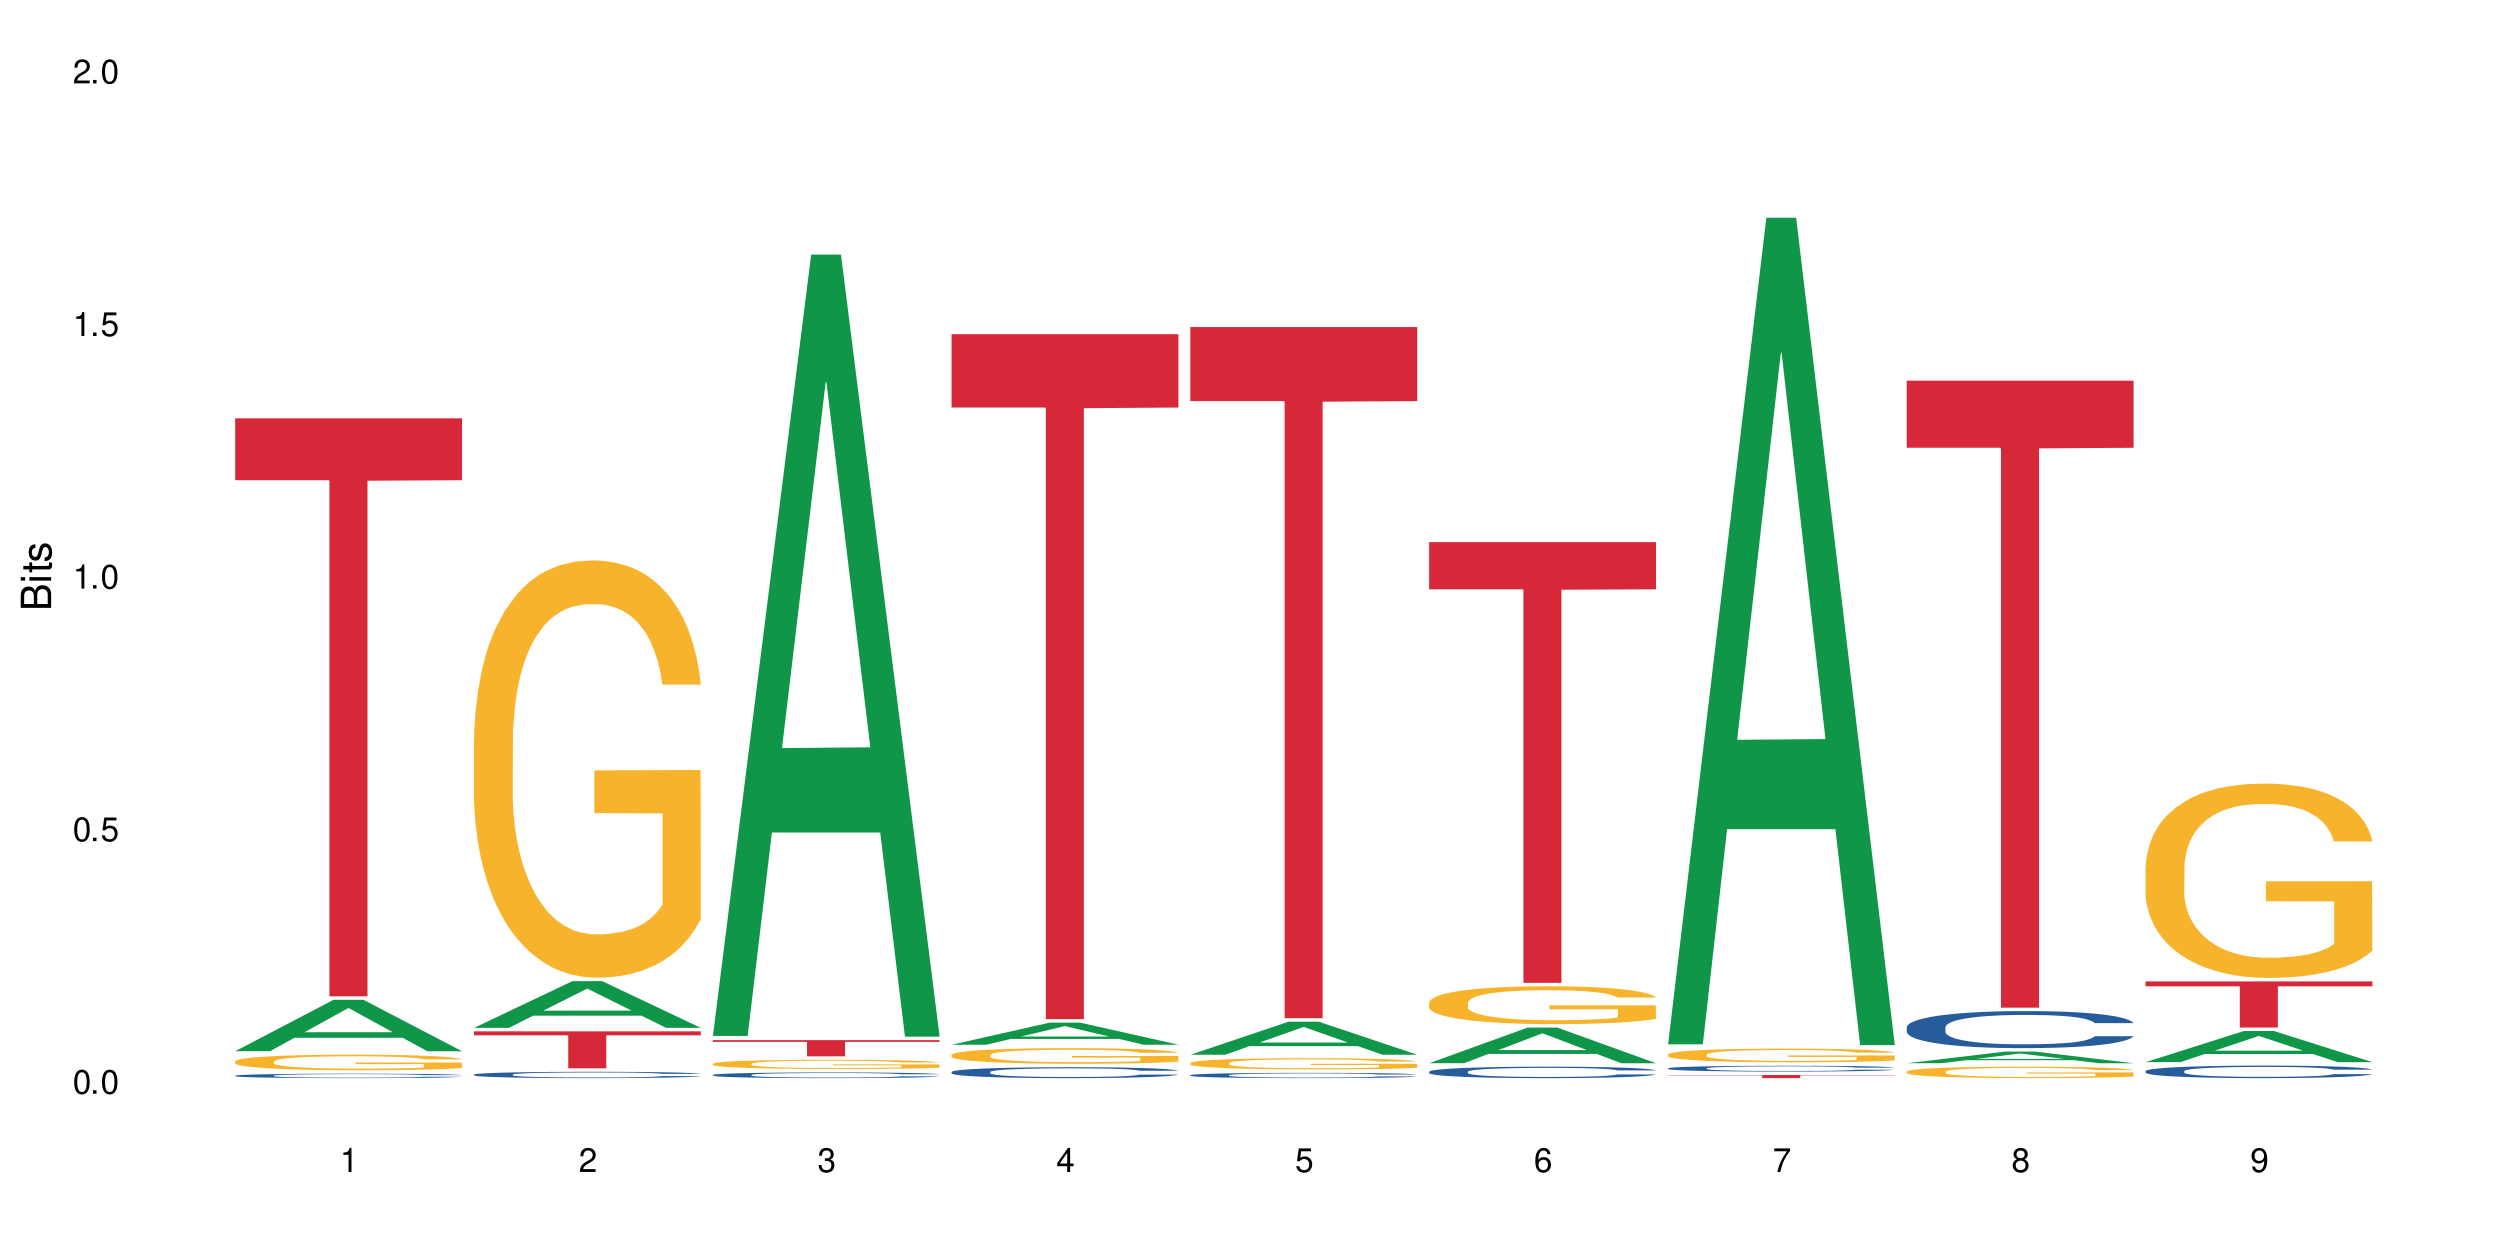 <?xml version="1.0" encoding="UTF-8"?>
<svg xmlns="http://www.w3.org/2000/svg" xmlns:xlink="http://www.w3.org/1999/xlink" width="720" height="360" viewBox="0 0 720 360">
<defs>
<g>
<g id="glyph-0-0">
</g>
<g id="glyph-0-1">
<path d="M 2.641 -6.938 C 2 -6.938 1.422 -6.656 1.078 -6.172 C 0.641 -5.562 0.406 -4.641 0.406 -3.359 C 0.406 -1.016 1.188 0.219 2.641 0.219 C 4.078 0.219 4.859 -1.016 4.859 -3.297 C 4.859 -4.641 4.656 -5.547 4.203 -6.172 C 3.844 -6.656 3.281 -6.938 2.641 -6.938 Z M 2.641 -6.188 C 3.547 -6.188 4 -5.25 4 -3.375 C 4 -1.406 3.562 -0.484 2.625 -0.484 C 1.734 -0.484 1.281 -1.438 1.281 -3.344 C 1.281 -5.25 1.734 -6.188 2.641 -6.188 Z M 2.641 -6.188 "/>
</g>
<g id="glyph-0-2">
<path d="M 1.828 -1 L 0.828 -1 L 0.828 0 L 1.828 0 Z M 1.828 -1 "/>
</g>
<g id="glyph-0-3">
<path d="M 4.562 -6.797 L 1.062 -6.797 L 0.547 -3.094 L 1.328 -3.094 C 1.719 -3.562 2.047 -3.734 2.578 -3.734 C 3.484 -3.734 4.062 -3.109 4.062 -2.094 C 4.062 -1.125 3.484 -0.531 2.578 -0.531 C 1.828 -0.531 1.375 -0.906 1.188 -1.672 L 0.328 -1.672 C 0.453 -1.109 0.547 -0.844 0.75 -0.594 C 1.125 -0.078 1.828 0.219 2.594 0.219 C 3.969 0.219 4.922 -0.781 4.922 -2.219 C 4.922 -3.562 4.031 -4.484 2.719 -4.484 C 2.25 -4.484 1.859 -4.359 1.469 -4.062 L 1.734 -5.969 L 4.562 -5.969 Z M 4.562 -6.797 "/>
</g>
<g id="glyph-0-4">
<path d="M 2.484 -4.938 L 2.484 0 L 3.328 0 L 3.328 -6.938 L 2.766 -6.938 C 2.469 -5.875 2.281 -5.734 0.984 -5.562 L 0.984 -4.938 Z M 2.484 -4.938 "/>
</g>
<g id="glyph-0-5">
<path d="M 4.859 -0.828 L 1.281 -0.828 C 1.359 -1.406 1.672 -1.781 2.5 -2.281 L 3.469 -2.828 C 4.406 -3.344 4.906 -4.062 4.906 -4.906 C 4.906 -5.484 4.672 -6.031 4.266 -6.406 C 3.859 -6.766 3.375 -6.938 2.719 -6.938 C 1.859 -6.938 1.219 -6.625 0.844 -6.031 C 0.609 -5.672 0.5 -5.234 0.484 -4.531 L 1.328 -4.531 C 1.359 -5.016 1.406 -5.281 1.531 -5.516 C 1.75 -5.938 2.188 -6.203 2.703 -6.203 C 3.469 -6.203 4.031 -5.641 4.031 -4.891 C 4.031 -4.344 3.719 -3.859 3.125 -3.516 L 2.234 -3 C 0.812 -2.172 0.406 -1.531 0.328 -0.016 L 4.859 -0.016 Z M 4.859 -0.828 "/>
</g>
<g id="glyph-0-6">
<path d="M 2.125 -3.188 L 2.578 -3.188 C 3.5 -3.188 3.984 -2.766 3.984 -1.922 C 3.984 -1.062 3.469 -0.531 2.594 -0.531 C 1.656 -0.531 1.203 -1 1.156 -2.016 L 0.312 -2.016 C 0.344 -1.453 0.438 -1.094 0.609 -0.781 C 0.953 -0.109 1.625 0.219 2.547 0.219 C 3.953 0.219 4.859 -0.625 4.859 -1.938 C 4.859 -2.828 4.516 -3.297 3.703 -3.594 C 4.344 -3.844 4.656 -4.328 4.656 -5.031 C 4.656 -6.219 3.875 -6.938 2.578 -6.938 C 1.203 -6.938 0.484 -6.172 0.453 -4.703 L 1.297 -4.703 C 1.312 -5.125 1.344 -5.359 1.453 -5.578 C 1.641 -5.969 2.062 -6.203 2.594 -6.203 C 3.344 -6.203 3.797 -5.75 3.797 -5 C 3.797 -4.516 3.609 -4.219 3.25 -4.047 C 3.016 -3.953 2.703 -3.922 2.125 -3.906 Z M 2.125 -3.188 "/>
</g>
<g id="glyph-0-7">
<path d="M 3.141 -1.672 L 3.141 0 L 3.984 0 L 3.984 -1.672 L 4.984 -1.672 L 4.984 -2.438 L 3.984 -2.438 L 3.984 -6.938 L 3.359 -6.938 L 0.266 -2.578 L 0.266 -1.672 Z M 3.141 -2.438 L 1 -2.438 L 3.141 -5.5 Z M 3.141 -2.438 "/>
</g>
<g id="glyph-0-8">
<path d="M 4.781 -5.125 C 4.609 -6.266 3.891 -6.938 2.844 -6.938 C 2.094 -6.938 1.422 -6.578 1.031 -5.953 C 0.594 -5.266 0.406 -4.422 0.406 -3.172 C 0.406 -2 0.578 -1.25 0.984 -0.641 C 1.359 -0.078 1.953 0.219 2.703 0.219 C 3.984 0.219 4.922 -0.75 4.922 -2.094 C 4.922 -3.375 4.062 -4.281 2.844 -4.281 C 2.172 -4.281 1.641 -4.031 1.281 -3.516 C 1.281 -5.234 1.828 -6.188 2.797 -6.188 C 3.391 -6.188 3.797 -5.797 3.938 -5.125 Z M 2.734 -3.531 C 3.547 -3.531 4.062 -2.953 4.062 -2.031 C 4.062 -1.156 3.484 -0.531 2.703 -0.531 C 1.922 -0.531 1.328 -1.188 1.328 -2.078 C 1.328 -2.938 1.906 -3.531 2.734 -3.531 Z M 2.734 -3.531 "/>
</g>
<g id="glyph-0-9">
<path d="M 4.984 -6.797 L 0.438 -6.797 L 0.438 -5.969 L 4.109 -5.969 C 2.5 -3.656 1.828 -2.234 1.328 0 L 2.219 0 C 2.594 -2.172 3.453 -4.047 4.984 -6.094 Z M 4.984 -6.797 "/>
</g>
<g id="glyph-0-10">
<path d="M 3.75 -3.656 C 4.469 -4.094 4.688 -4.438 4.688 -5.078 C 4.688 -6.172 3.844 -6.938 2.641 -6.938 C 1.438 -6.938 0.594 -6.172 0.594 -5.094 C 0.594 -4.438 0.812 -4.094 1.516 -3.656 C 0.734 -3.266 0.359 -2.703 0.359 -1.922 C 0.359 -0.656 1.281 0.219 2.641 0.219 C 3.984 0.219 4.922 -0.656 4.922 -1.922 C 4.922 -2.703 4.531 -3.266 3.75 -3.656 Z M 2.641 -6.188 C 3.359 -6.188 3.812 -5.75 3.812 -5.062 C 3.812 -4.406 3.344 -3.984 2.641 -3.984 C 1.922 -3.984 1.453 -4.406 1.453 -5.078 C 1.453 -5.75 1.922 -6.188 2.641 -6.188 Z M 2.641 -3.266 C 3.484 -3.266 4.062 -2.719 4.062 -1.906 C 4.062 -1.078 3.484 -0.531 2.625 -0.531 C 1.797 -0.531 1.219 -1.094 1.219 -1.906 C 1.219 -2.719 1.781 -3.266 2.641 -3.266 Z M 2.641 -3.266 "/>
</g>
<g id="glyph-0-11">
<path d="M 0.516 -1.578 C 0.672 -0.453 1.406 0.219 2.438 0.219 C 3.188 0.219 3.859 -0.141 4.266 -0.766 C 4.688 -1.453 4.891 -2.297 4.891 -3.547 C 4.891 -4.719 4.703 -5.453 4.312 -6.078 C 3.938 -6.641 3.344 -6.938 2.594 -6.938 C 1.297 -6.938 0.359 -5.969 0.359 -4.625 C 0.359 -3.344 1.234 -2.453 2.453 -2.453 C 3.094 -2.453 3.578 -2.672 4.016 -3.203 C 4 -1.484 3.469 -0.531 2.5 -0.531 C 1.906 -0.531 1.484 -0.906 1.359 -1.578 Z M 2.578 -6.203 C 3.375 -6.203 3.969 -5.531 3.969 -4.641 C 3.969 -3.797 3.391 -3.188 2.547 -3.188 C 1.734 -3.188 1.234 -3.766 1.234 -4.688 C 1.234 -5.562 1.797 -6.203 2.578 -6.203 Z M 2.578 -6.203 "/>
</g>
<g id="glyph-1-0">
</g>
<g id="glyph-1-1">
<path d="M 0 -0.953 L 0 -4.891 C 0 -5.719 -0.234 -6.344 -0.734 -6.797 C -1.188 -7.234 -1.812 -7.469 -2.5 -7.469 C -3.547 -7.469 -4.188 -7 -4.625 -5.875 C -4.984 -6.688 -5.625 -7.094 -6.531 -7.094 C -7.172 -7.094 -7.734 -6.859 -8.141 -6.391 C -8.562 -5.922 -8.75 -5.344 -8.75 -4.5 L -8.75 -0.953 Z M -4.984 -2.062 L -7.766 -2.062 L -7.766 -4.219 C -7.766 -4.844 -7.688 -5.203 -7.453 -5.5 C -7.219 -5.812 -6.859 -5.969 -6.375 -5.969 C -5.891 -5.969 -5.531 -5.812 -5.297 -5.5 C -5.062 -5.203 -4.984 -4.844 -4.984 -4.219 Z M -0.984 -2.062 L -4 -2.062 L -4 -4.781 C -4 -5.766 -3.438 -6.359 -2.484 -6.359 C -1.547 -6.359 -0.984 -5.766 -0.984 -4.781 Z M -0.984 -2.062 "/>
</g>
<g id="glyph-1-2">
<path d="M -6.281 -1.797 L -6.281 -0.797 L 0 -0.797 L 0 -1.797 Z M -8.75 -1.797 L -8.75 -0.797 L -7.484 -0.797 L -7.484 -1.797 Z M -8.75 -1.797 "/>
</g>
<g id="glyph-1-3">
<path d="M -6.281 -3.047 L -6.281 -2.016 L -8.016 -2.016 L -8.016 -1.016 L -6.281 -1.016 L -6.281 -0.172 L -5.469 -0.172 L -5.469 -1.016 L -0.719 -1.016 C -0.078 -1.016 0.281 -1.453 0.281 -2.234 C 0.281 -2.5 0.25 -2.719 0.188 -3.047 L -0.641 -3.047 C -0.609 -2.906 -0.594 -2.766 -0.594 -2.562 C -0.594 -2.141 -0.719 -2.016 -1.156 -2.016 L -5.469 -2.016 L -5.469 -3.047 Z M -6.281 -3.047 "/>
</g>
<g id="glyph-1-4">
<path d="M -4.531 -5.25 C -5.766 -5.25 -6.469 -4.422 -6.469 -2.969 C -6.469 -1.516 -5.719 -0.562 -4.547 -0.562 C -3.562 -0.562 -3.094 -1.062 -2.734 -2.562 L -2.516 -3.484 C -2.344 -4.188 -2.094 -4.469 -1.641 -4.469 C -1.047 -4.469 -0.641 -3.875 -0.641 -3 C -0.641 -2.453 -0.797 -2 -1.062 -1.75 C -1.25 -1.594 -1.422 -1.531 -1.875 -1.469 L -1.875 -0.406 C -0.422 -0.453 0.281 -1.266 0.281 -2.922 C 0.281 -4.5 -0.5 -5.516 -1.719 -5.516 C -2.656 -5.516 -3.172 -4.984 -3.469 -3.734 L -3.703 -2.766 C -3.891 -1.953 -4.156 -1.609 -4.594 -1.609 C -5.188 -1.609 -5.547 -2.125 -5.547 -2.938 C -5.547 -3.75 -5.203 -4.172 -4.531 -4.203 Z M -4.531 -5.25 "/>
</g>
</g>
</defs>
<rect x="-72" y="-36" width="864" height="432" fill="rgb(100%, 100%, 100%)" fill-opacity="1"/>
<path fill-rule="nonzero" fill="rgb(6.275%, 58.824%, 28.235%)" fill-opacity="1" d="M 67.73 302.742 L 67.801 302.727 L 96.07 287.934 L 104.656 287.934 L 133.066 302.758 L 123.082 302.758 L 115.965 298.887 L 84.762 298.887 L 77.781 302.742 L 67.73 302.742 L 87.766 297.285 L 113.102 297.273 L 100.469 290.355 L 100.328 290.34 L 100.188 290.383 L 87.695 297.273 L 87.766 297.285 Z M 67.73 302.742 "/>
<path fill-rule="nonzero" fill="rgb(14.51%, 36.078%, 60%)" fill-opacity="1" d="M 67.73 309.781 L 67.812 309.777 L 67.812 309.75 L 68.051 309.707 L 68.605 309.652 L 69.164 309.613 L 70.598 309.543 L 72.59 309.477 L 74.664 309.426 L 76.176 309.395 L 77.531 309.371 L 80.637 309.328 L 82.629 309.305 L 84.781 309.285 L 87.41 309.266 L 89.324 309.254 L 93.625 309.234 L 96.812 309.227 L 99.281 309.223 L 104.621 309.223 L 107.809 309.23 L 110.117 309.234 L 112.668 309.246 L 114.82 309.254 L 118.562 309.281 L 121.91 309.312 L 123.426 309.332 L 125.816 309.367 L 127.648 309.402 L 128.922 309.434 L 130.355 309.477 L 131.629 309.527 L 132.586 309.59 L 133.066 309.641 L 121.91 309.641 L 121.352 309.594 L 120.715 309.555 L 119.52 309.508 L 118.324 309.473 L 116.652 309.441 L 115.137 309.418 L 113.066 309.395 L 111.234 309.383 L 109.32 309.371 L 107.488 309.363 L 103.984 309.359 L 98.406 309.359 L 95.297 309.371 L 93.625 309.379 L 91.234 309.395 L 89.562 309.41 L 87.57 309.434 L 86.215 309.453 L 84.543 309.48 L 83.348 309.508 L 81.992 309.547 L 81.195 309.578 L 80.48 309.609 L 79.84 309.648 L 79.363 309.688 L 79.043 309.73 L 78.887 309.773 L 78.887 309.953 L 79.043 309.996 L 79.441 310.047 L 80.48 310.117 L 81.992 310.18 L 83.746 310.227 L 85.418 310.262 L 86.375 310.281 L 87.648 310.297 L 89.641 310.32 L 92.512 310.344 L 94.184 310.355 L 96.734 310.363 L 99.363 310.367 L 102.867 310.367 L 105.977 310.363 L 108.047 310.359 L 110.199 310.348 L 113.145 310.328 L 114.98 310.309 L 116.57 310.289 L 117.766 310.266 L 118.562 310.246 L 119.758 310.211 L 120.715 310.172 L 121.434 310.129 L 121.91 310.09 L 133.066 310.09 L 132.586 310.137 L 131.871 310.184 L 131.152 310.215 L 130.039 310.258 L 128.762 310.293 L 126.93 310.336 L 125.418 310.359 L 123.426 310.391 L 121.59 310.414 L 119.602 310.434 L 116.652 310.457 L 114.738 310.469 L 112.668 310.477 L 110.199 310.488 L 107.09 310.496 L 103.746 310.5 L 97.289 310.5 L 94.82 310.496 L 91.555 310.484 L 87.492 310.461 L 84.543 310.441 L 82.23 310.418 L 80.238 310.395 L 78.008 310.363 L 75.141 310.312 L 73.387 310.273 L 72.191 310.238 L 70.84 310.195 L 69.883 310.152 L 68.766 310.09 L 67.969 310.004 L 67.73 309.941 Z M 67.73 309.781 "/>
<path fill-rule="nonzero" fill="rgb(96.863%, 70.196%, 16.863%)" fill-opacity="1" d="M 67.73 305.668 L 67.812 305.664 L 67.812 305.582 L 68.129 305.398 L 68.926 305.145 L 69.961 304.938 L 71.078 304.773 L 71.793 304.688 L 72.988 304.566 L 74.023 304.477 L 76.656 304.293 L 80 304.121 L 81.832 304.047 L 83.906 303.977 L 86.852 303.898 L 88.207 303.871 L 92.352 303.805 L 97.051 303.762 L 102.23 303.75 L 104.621 303.754 L 107.887 303.773 L 112.348 303.816 L 114.898 303.859 L 116.891 303.898 L 118.961 303.953 L 121.512 304.035 L 123.902 304.133 L 125.816 304.23 L 127.727 304.352 L 129.32 304.484 L 130.676 304.625 L 131.871 304.797 L 132.586 304.941 L 133.066 305.086 L 121.988 305.086 L 121.352 304.941 L 120.637 304.832 L 119.441 304.695 L 118.246 304.598 L 117.051 304.52 L 114.82 304.414 L 112.906 304.348 L 110.516 304.293 L 108.207 304.254 L 105.578 304.23 L 103.984 304.223 L 99.762 304.223 L 95.938 304.25 L 93.707 304.281 L 92.113 304.316 L 89.879 304.379 L 88.527 304.426 L 87.73 304.457 L 85.34 304.586 L 83.746 304.699 L 82.871 304.777 L 81.754 304.902 L 80.957 305.012 L 80.082 305.176 L 79.602 305.297 L 78.965 305.574 L 78.887 306.312 L 79.125 306.465 L 79.602 306.633 L 80.238 306.781 L 81.195 306.938 L 82.152 307.055 L 83.824 307.215 L 85.258 307.32 L 86.375 307.391 L 88.527 307.5 L 89.402 307.539 L 91.473 307.613 L 93.625 307.668 L 96.254 307.719 L 98.246 307.742 L 101.434 307.762 L 105.496 307.762 L 110.277 307.738 L 113.305 307.707 L 115.379 307.672 L 116.73 307.645 L 118.406 307.598 L 119.602 307.559 L 120.715 307.516 L 122.07 307.445 L 122.07 306.465 L 102.391 306.461 L 102.391 306.004 L 132.984 306 L 133.066 307.598 L 131.391 307.711 L 129.32 307.816 L 127.328 307.898 L 125.258 307.969 L 122.309 308.047 L 119.918 308.094 L 116.254 308.152 L 112.906 308.188 L 109.402 308.215 L 106.293 308.227 L 102.629 308.23 L 99.363 308.223 L 95.855 308.195 L 93.066 308.164 L 90.52 308.121 L 87.969 308.07 L 84.781 307.984 L 82.711 307.914 L 80.559 307.828 L 78.406 307.727 L 76.496 307.617 L 75.219 307.531 L 73.945 307.434 L 72.59 307.309 L 71.316 307.172 L 70.359 307.043 L 69.484 306.898 L 68.848 306.766 L 68.211 306.582 L 67.891 306.434 L 67.73 306.309 Z M 67.73 305.668 "/>
<path fill-rule="nonzero" fill="rgb(83.922%, 15.686%, 22.353%)" fill-opacity="1" d="M 67.73 120.48 L 133.066 120.48 L 133.066 138.297 L 105.836 138.453 L 105.836 286.938 L 94.879 286.938 L 94.879 138.609 L 94.723 138.297 L 67.73 138.297 Z M 67.73 120.48 "/>
<path fill-rule="nonzero" fill="rgb(6.275%, 58.824%, 28.235%)" fill-opacity="1" d="M 136.504 296.02 L 136.574 296.004 L 164.844 282.574 L 173.43 282.574 L 201.836 296.031 L 191.855 296.031 L 184.738 292.52 L 153.535 292.52 L 146.555 296.02 L 136.504 296.02 L 156.535 291.066 L 181.875 291.055 L 169.242 284.773 L 169.102 284.762 L 168.961 284.801 L 156.469 291.055 L 156.535 291.066 Z M 136.504 296.02 "/>
<path fill-rule="nonzero" fill="rgb(14.51%, 36.078%, 60%)" fill-opacity="1" d="M 136.504 309.473 L 136.582 309.473 L 136.582 309.43 L 136.824 309.367 L 137.379 309.289 L 137.938 309.234 L 139.371 309.137 L 141.363 309.039 L 143.434 308.969 L 144.949 308.926 L 146.305 308.891 L 149.41 308.828 L 151.402 308.797 L 153.555 308.77 L 156.184 308.742 L 158.098 308.723 L 162.398 308.699 L 165.586 308.688 L 168.055 308.68 L 173.395 308.68 L 176.582 308.688 L 178.891 308.695 L 181.441 308.711 L 183.594 308.723 L 187.336 308.762 L 190.684 308.809 L 192.195 308.836 L 194.586 308.887 L 196.418 308.938 L 197.695 308.98 L 199.129 309.039 L 200.402 309.117 L 201.359 309.199 L 201.836 309.273 L 190.684 309.273 L 190.125 309.207 L 189.488 309.152 L 188.293 309.086 L 187.098 309.039 L 185.426 308.988 L 183.91 308.957 L 181.84 308.926 L 180.008 308.906 L 178.094 308.891 L 176.262 308.883 L 172.758 308.871 L 168.691 308.871 L 167.18 308.875 L 164.07 308.887 L 162.398 308.898 L 160.008 308.922 L 158.336 308.945 L 156.344 308.977 L 154.988 309.004 L 153.316 309.051 L 152.121 309.086 L 150.766 309.141 L 149.969 309.184 L 149.25 309.23 L 148.613 309.285 L 148.137 309.344 L 147.816 309.406 L 147.66 309.465 L 147.66 309.723 L 147.816 309.781 L 148.215 309.852 L 149.25 309.953 L 150.766 310.043 L 152.52 310.113 L 154.191 310.16 L 155.148 310.184 L 156.422 310.211 L 158.414 310.246 L 161.281 310.277 L 162.957 310.293 L 165.504 310.305 L 168.137 310.312 L 171.641 310.312 L 174.746 310.305 L 176.82 310.297 L 178.973 310.285 L 181.918 310.254 L 183.75 310.227 L 185.344 310.195 L 186.539 310.164 L 187.336 310.137 L 188.531 310.086 L 189.488 310.031 L 190.203 309.973 L 190.684 309.914 L 201.836 309.914 L 201.359 309.98 L 200.645 310.047 L 199.926 310.094 L 198.809 310.152 L 197.535 310.203 L 195.703 310.262 L 194.188 310.301 L 192.195 310.344 L 190.363 310.375 L 188.371 310.402 L 185.426 310.438 L 183.512 310.453 L 181.441 310.469 L 178.973 310.48 L 175.863 310.492 L 172.516 310.5 L 169.41 310.5 L 166.062 310.496 L 163.594 310.492 L 160.328 310.477 L 156.262 310.445 L 153.316 310.414 L 151.004 310.383 L 149.012 310.352 L 146.781 310.305 L 143.914 310.23 L 142.16 310.176 L 140.965 310.129 L 139.609 310.062 L 138.656 310.004 L 137.539 309.914 L 136.742 309.793 L 136.504 309.703 Z M 136.504 309.473 "/>
<path fill-rule="nonzero" fill="rgb(96.863%, 70.196%, 16.863%)" fill-opacity="1" d="M 136.504 212.863 L 136.582 212.754 L 136.582 210.559 L 136.902 205.621 L 137.699 198.816 L 138.734 193.215 L 139.852 188.824 L 140.566 186.52 L 141.762 183.227 L 142.797 180.812 L 145.426 175.871 L 148.773 171.262 L 150.605 169.285 L 152.68 167.422 L 155.625 165.336 L 156.98 164.566 L 161.125 162.812 L 165.824 161.711 L 171.004 161.383 L 173.395 161.492 L 176.66 161.934 L 181.121 163.141 L 183.672 164.238 L 185.664 165.336 L 187.734 166.762 L 190.285 168.957 L 192.676 171.594 L 194.586 174.227 L 196.5 177.52 L 198.094 181.031 L 199.449 184.875 L 200.645 189.484 L 201.359 193.328 L 201.836 197.168 L 190.762 197.168 L 190.125 193.328 L 189.41 190.363 L 188.215 186.738 L 187.02 184.105 L 185.824 182.02 L 183.594 179.168 L 181.68 177.41 L 179.289 175.871 L 176.98 174.887 L 174.348 174.227 L 172.758 174.008 L 168.535 174.008 L 164.707 174.773 L 162.477 175.652 L 160.883 176.531 L 158.652 178.18 L 157.301 179.496 L 156.504 180.375 L 154.113 183.777 L 152.52 186.852 L 151.641 188.934 L 150.527 192.23 L 149.73 195.191 L 148.852 199.582 L 148.375 202.875 L 147.738 210.34 L 147.66 230.098 L 147.898 234.27 L 148.375 238.77 L 149.012 242.723 L 149.969 246.895 L 150.926 250.078 L 152.598 254.359 L 154.031 257.211 L 155.148 259.078 L 157.301 262.043 L 158.176 263.031 L 160.246 265.004 L 162.398 266.543 L 165.027 267.859 L 167.02 268.52 L 170.207 269.066 L 174.27 269.066 L 179.051 268.406 L 182.078 267.531 L 184.148 266.652 L 185.504 265.883 L 187.176 264.676 L 188.371 263.578 L 189.488 262.371 L 190.844 260.504 L 190.844 234.27 L 171.164 234.16 L 171.164 221.867 L 201.758 221.758 L 201.836 264.676 L 200.164 267.641 L 198.094 270.492 L 196.102 272.688 L 194.031 274.555 L 191.082 276.641 L 188.691 277.957 L 185.027 279.496 L 181.68 280.484 L 178.176 281.141 L 175.066 281.469 L 171.402 281.582 L 168.137 281.359 L 164.629 280.703 L 161.84 279.824 L 159.289 278.727 L 156.742 277.301 L 153.555 274.996 L 151.484 273.129 L 149.332 270.824 L 147.18 268.078 L 145.27 265.113 L 143.992 262.809 L 142.719 260.176 L 141.363 256.883 L 140.09 253.148 L 139.133 249.746 L 138.258 245.906 L 137.617 242.281 L 136.98 237.344 L 136.664 233.391 L 136.504 229.988 Z M 136.504 212.863 "/>
<path fill-rule="nonzero" fill="rgb(83.922%, 15.686%, 22.353%)" fill-opacity="1" d="M 136.504 297.027 L 201.836 297.027 L 201.836 298.168 L 174.609 298.176 L 174.609 307.688 L 163.652 307.688 L 163.652 298.188 L 163.496 298.168 L 136.504 298.168 Z M 136.504 297.027 "/>
<path fill-rule="nonzero" fill="rgb(6.275%, 58.824%, 28.235%)" fill-opacity="1" d="M 205.277 298.348 L 205.348 298.137 L 233.617 73.324 L 242.203 73.324 L 270.609 298.559 L 260.629 298.559 L 253.508 239.766 L 222.309 239.766 L 215.328 298.348 L 205.277 298.348 L 225.309 215.445 L 250.648 215.23 L 238.012 110.121 L 237.875 109.91 L 237.734 110.547 L 225.238 215.23 L 225.309 215.445 Z M 205.277 298.348 "/>
<path fill-rule="nonzero" fill="rgb(14.51%, 36.078%, 60%)" fill-opacity="1" d="M 205.277 309.578 L 205.355 309.574 L 205.355 309.539 L 205.594 309.484 L 206.152 309.41 L 206.711 309.363 L 208.145 309.273 L 210.137 309.188 L 212.207 309.121 L 213.723 309.082 L 215.078 309.055 L 218.184 308.996 L 220.176 308.969 L 222.328 308.945 L 224.957 308.918 L 226.867 308.902 L 231.172 308.879 L 234.359 308.871 L 236.828 308.863 L 242.168 308.863 L 245.352 308.871 L 247.664 308.879 L 250.215 308.891 L 252.363 308.902 L 256.109 308.938 L 259.457 308.977 L 260.969 309.004 L 263.359 309.047 L 265.191 309.094 L 266.469 309.133 L 267.902 309.188 L 269.176 309.254 L 270.133 309.332 L 270.609 309.395 L 259.457 309.395 L 258.898 309.336 L 258.262 309.289 L 257.066 309.227 L 255.871 309.184 L 254.195 309.141 L 252.684 309.113 L 250.613 309.086 L 248.777 309.066 L 246.867 309.055 L 245.035 309.043 L 241.527 309.035 L 237.465 309.035 L 235.953 309.039 L 232.844 309.051 L 231.172 309.062 L 228.781 309.082 L 227.109 309.102 L 225.117 309.133 L 223.762 309.156 L 222.09 309.195 L 220.895 309.23 L 219.539 309.277 L 218.742 309.316 L 218.023 309.359 L 217.387 309.406 L 216.91 309.461 L 216.59 309.516 L 216.43 309.57 L 216.43 309.801 L 216.59 309.855 L 216.988 309.918 L 218.023 310.008 L 219.539 310.09 L 221.293 310.152 L 222.965 310.195 L 223.922 310.219 L 225.195 310.242 L 227.188 310.27 L 230.055 310.301 L 231.73 310.312 L 234.277 310.324 L 236.906 310.332 L 240.414 310.332 L 243.52 310.324 L 245.594 310.316 L 247.742 310.305 L 250.691 310.281 L 252.523 310.258 L 254.117 310.227 L 255.312 310.199 L 256.109 310.176 L 257.305 310.129 L 258.262 310.078 L 258.977 310.027 L 259.457 309.977 L 270.609 309.977 L 270.133 310.035 L 269.414 310.094 L 268.699 310.137 L 267.582 310.188 L 266.309 310.234 L 264.477 310.289 L 262.961 310.32 L 260.969 310.359 L 259.137 310.387 L 257.145 310.414 L 254.195 310.441 L 252.285 310.457 L 250.215 310.473 L 247.742 310.484 L 244.637 310.492 L 241.289 310.5 L 234.836 310.5 L 232.367 310.492 L 229.098 310.48 L 225.035 310.453 L 222.09 310.422 L 219.777 310.395 L 217.785 310.363 L 215.555 310.324 L 212.688 310.258 L 210.934 310.207 L 209.738 310.168 L 208.383 310.109 L 207.426 310.055 L 206.312 309.973 L 205.516 309.867 L 205.277 309.781 Z M 205.277 309.578 "/>
<path fill-rule="nonzero" fill="rgb(96.863%, 70.196%, 16.863%)" fill-opacity="1" d="M 205.277 306.355 L 205.355 306.352 L 205.355 306.305 L 205.676 306.195 L 206.473 306.043 L 207.508 305.922 L 208.621 305.824 L 209.34 305.773 L 210.535 305.699 L 211.57 305.648 L 214.199 305.539 L 217.547 305.438 L 219.379 305.395 L 221.449 305.352 L 224.398 305.305 L 225.754 305.289 L 229.895 305.25 L 234.598 305.227 L 239.777 305.219 L 242.168 305.223 L 245.434 305.23 L 249.895 305.258 L 252.445 305.281 L 254.438 305.305 L 256.508 305.336 L 259.059 305.387 L 261.449 305.445 L 263.359 305.504 L 265.273 305.574 L 266.867 305.652 L 268.219 305.738 L 269.414 305.84 L 270.133 305.922 L 270.609 306.008 L 259.535 306.008 L 258.898 305.922 L 258.18 305.859 L 256.984 305.777 L 255.789 305.719 L 254.594 305.676 L 252.363 305.613 L 250.453 305.574 L 248.062 305.539 L 245.75 305.516 L 243.121 305.504 L 241.527 305.496 L 237.305 305.496 L 233.48 305.516 L 231.25 305.535 L 229.656 305.555 L 227.426 305.59 L 226.07 305.617 L 225.273 305.637 L 222.883 305.715 L 221.293 305.781 L 220.414 305.828 L 219.301 305.898 L 218.504 305.965 L 217.625 306.062 L 217.148 306.133 L 216.512 306.297 L 216.43 306.734 L 216.672 306.828 L 217.148 306.926 L 217.785 307.012 L 218.742 307.105 L 219.699 307.176 L 221.371 307.27 L 222.805 307.332 L 223.922 307.375 L 226.07 307.438 L 226.949 307.461 L 229.02 307.504 L 231.172 307.539 L 233.801 307.566 L 235.793 307.582 L 238.98 307.594 L 243.043 307.594 L 247.824 307.578 L 250.852 307.559 L 252.922 307.539 L 254.277 307.523 L 255.949 307.496 L 257.145 307.473 L 258.262 307.445 L 259.613 307.406 L 259.613 306.828 L 239.934 306.824 L 239.934 306.555 L 270.531 306.551 L 270.609 307.496 L 268.938 307.562 L 266.867 307.625 L 264.875 307.672 L 262.801 307.715 L 259.855 307.762 L 257.465 307.789 L 253.801 307.824 L 250.453 307.844 L 246.945 307.859 L 243.84 307.867 L 240.176 307.871 L 236.906 307.863 L 233.402 307.852 L 230.613 307.832 L 228.062 307.809 L 225.516 307.773 L 222.328 307.723 L 220.254 307.684 L 218.105 307.633 L 215.953 307.57 L 214.039 307.508 L 212.766 307.457 L 211.492 307.398 L 210.137 307.324 L 208.863 307.242 L 207.906 307.168 L 207.027 307.082 L 206.391 307.004 L 205.754 306.895 L 205.438 306.809 L 205.277 306.73 Z M 205.277 306.355 "/>
<path fill-rule="nonzero" fill="rgb(83.922%, 15.686%, 22.353%)" fill-opacity="1" d="M 205.277 299.555 L 270.609 299.555 L 270.609 300.055 L 243.383 300.059 L 243.383 304.223 L 232.426 304.223 L 232.426 300.062 L 232.266 300.055 L 205.277 300.055 Z M 205.277 299.555 "/>
<path fill-rule="nonzero" fill="rgb(6.275%, 58.824%, 28.235%)" fill-opacity="1" d="M 274.051 300.875 L 274.117 300.867 L 302.387 294.5 L 310.973 294.5 L 339.383 300.879 L 329.402 300.879 L 322.281 299.215 L 291.082 299.215 L 284.102 300.875 L 274.051 300.875 L 294.082 298.527 L 319.422 298.52 L 306.785 295.543 L 306.645 295.535 L 306.508 295.555 L 294.012 298.52 L 294.082 298.527 Z M 274.051 300.875 "/>
<path fill-rule="nonzero" fill="rgb(14.51%, 36.078%, 60%)" fill-opacity="1" d="M 274.051 308.727 L 274.129 308.723 L 274.129 308.652 L 274.367 308.543 L 274.926 308.406 L 275.484 308.312 L 276.918 308.141 L 278.91 307.98 L 280.98 307.852 L 282.496 307.777 L 283.848 307.719 L 286.957 307.613 L 288.949 307.559 L 291.102 307.512 L 293.73 307.461 L 295.641 307.434 L 299.945 307.387 L 303.129 307.367 L 305.602 307.359 L 310.938 307.359 L 314.125 307.371 L 316.438 307.383 L 318.984 307.406 L 321.137 307.434 L 324.883 307.496 L 328.23 307.578 L 329.742 307.621 L 332.133 307.711 L 333.965 307.797 L 335.238 307.871 L 336.676 307.98 L 337.949 308.109 L 338.906 308.254 L 339.383 308.379 L 328.23 308.379 L 327.672 308.262 L 327.035 308.176 L 325.84 308.055 L 324.645 307.973 L 322.969 307.891 L 321.457 307.836 L 319.383 307.781 L 317.551 307.746 L 315.641 307.719 L 313.809 307.703 L 310.301 307.688 L 306.238 307.688 L 304.723 307.691 L 301.617 307.715 L 299.945 307.734 L 297.555 307.773 L 295.879 307.812 L 293.887 307.871 L 292.535 307.918 L 290.859 307.992 L 289.664 308.059 L 288.312 308.152 L 287.516 308.227 L 286.797 308.305 L 286.16 308.402 L 285.684 308.5 L 285.363 308.609 L 285.203 308.711 L 285.203 309.156 L 285.363 309.262 L 285.762 309.379 L 286.797 309.555 L 288.312 309.707 L 290.062 309.828 L 291.738 309.914 L 292.691 309.957 L 293.969 310 L 295.961 310.059 L 298.828 310.117 L 300.5 310.141 L 303.051 310.164 L 305.68 310.172 L 309.188 310.172 L 312.293 310.164 L 314.363 310.148 L 316.516 310.125 L 319.465 310.074 L 321.297 310.031 L 322.891 309.977 L 324.086 309.922 L 324.883 309.875 L 326.078 309.785 L 327.035 309.688 L 327.75 309.586 L 328.23 309.488 L 339.383 309.488 L 338.906 309.605 L 338.188 309.719 L 337.473 309.801 L 336.355 309.902 L 335.082 309.988 L 333.25 310.09 L 331.734 310.156 L 329.742 310.227 L 327.91 310.281 L 325.918 310.332 L 322.969 310.391 L 321.059 310.418 L 318.984 310.445 L 316.516 310.465 L 313.41 310.488 L 310.062 310.5 L 306.957 310.5 L 303.609 310.496 L 301.141 310.484 L 297.871 310.457 L 293.809 310.406 L 290.859 310.352 L 288.551 310.297 L 286.559 310.238 L 284.328 310.164 L 281.457 310.035 L 279.707 309.938 L 278.512 309.859 L 277.156 309.746 L 276.199 309.645 L 275.086 309.484 L 274.289 309.281 L 274.051 309.121 Z M 274.051 308.727 "/>
<path fill-rule="nonzero" fill="rgb(96.863%, 70.196%, 16.863%)" fill-opacity="1" d="M 274.051 303.797 L 274.129 303.793 L 274.129 303.711 L 274.449 303.527 L 275.246 303.273 L 276.281 303.062 L 277.395 302.898 L 278.113 302.812 L 279.309 302.691 L 280.344 302.602 L 282.973 302.414 L 286.32 302.242 L 288.152 302.168 L 290.223 302.102 L 293.172 302.023 L 294.527 301.992 L 298.668 301.93 L 303.371 301.887 L 308.547 301.875 L 310.938 301.879 L 314.207 301.895 L 318.668 301.941 L 321.219 301.98 L 323.207 302.023 L 325.281 302.074 L 327.832 302.156 L 330.219 302.258 L 332.133 302.355 L 334.043 302.477 L 335.637 302.609 L 336.992 302.75 L 338.188 302.926 L 338.906 303.066 L 339.383 303.211 L 328.309 303.211 L 327.672 303.066 L 326.953 302.957 L 325.758 302.82 L 324.562 302.723 L 323.367 302.645 L 321.137 302.539 L 319.227 302.473 L 316.836 302.414 L 314.523 302.379 L 311.895 302.355 L 310.301 302.348 L 306.078 302.348 L 302.254 302.375 L 300.023 302.406 L 298.43 302.441 L 296.199 302.5 L 294.844 302.551 L 294.047 302.582 L 291.656 302.711 L 290.062 302.824 L 289.188 302.902 L 288.07 303.027 L 287.273 303.137 L 286.398 303.301 L 285.922 303.426 L 285.285 303.703 L 285.203 304.441 L 285.441 304.598 L 285.922 304.766 L 286.559 304.91 L 287.516 305.066 L 288.469 305.188 L 290.145 305.348 L 291.578 305.453 L 292.691 305.523 L 294.844 305.633 L 295.723 305.672 L 297.793 305.746 L 299.945 305.801 L 302.574 305.852 L 304.566 305.875 L 307.75 305.895 L 311.816 305.895 L 316.598 305.871 L 319.625 305.84 L 321.695 305.805 L 323.051 305.777 L 324.723 305.73 L 325.918 305.691 L 327.035 305.645 L 328.387 305.574 L 328.387 304.598 L 308.707 304.594 L 308.707 304.133 L 339.305 304.129 L 339.383 305.73 L 337.711 305.844 L 335.637 305.949 L 333.645 306.031 L 331.574 306.102 L 328.625 306.18 L 326.238 306.227 L 322.57 306.285 L 319.227 306.32 L 315.719 306.348 L 312.613 306.359 L 308.945 306.363 L 305.68 306.355 L 302.176 306.332 L 299.387 306.297 L 296.836 306.258 L 294.285 306.203 L 291.102 306.117 L 289.027 306.047 L 286.875 305.961 L 284.727 305.859 L 282.812 305.75 L 281.539 305.664 L 280.266 305.562 L 278.91 305.441 L 277.633 305.301 L 276.68 305.176 L 275.801 305.031 L 275.164 304.895 L 274.527 304.711 L 274.207 304.562 L 274.051 304.438 Z M 274.051 303.797 "/>
<path fill-rule="nonzero" fill="rgb(83.922%, 15.686%, 22.353%)" fill-opacity="1" d="M 274.051 96.258 L 339.383 96.258 L 339.383 117.371 L 312.152 117.559 L 312.152 293.504 L 301.199 293.504 L 301.199 117.742 L 301.039 117.371 L 274.051 117.371 Z M 274.051 96.258 "/>
<path fill-rule="nonzero" fill="rgb(6.275%, 58.824%, 28.235%)" fill-opacity="1" d="M 342.82 303.758 L 342.891 303.75 L 371.16 294.234 L 379.746 294.234 L 408.156 303.77 L 398.176 303.77 L 391.055 301.281 L 359.852 301.281 L 352.875 303.758 L 342.82 303.758 L 362.855 300.25 L 388.191 300.242 L 375.559 295.793 L 375.418 295.785 L 375.281 295.809 L 362.785 300.242 L 362.855 300.25 Z M 342.82 303.758 "/>
<path fill-rule="nonzero" fill="rgb(14.51%, 36.078%, 60%)" fill-opacity="1" d="M 342.82 309.641 L 342.902 309.641 L 342.902 309.605 L 343.141 309.555 L 343.699 309.484 L 344.258 309.441 L 345.691 309.359 L 347.684 309.277 L 349.754 309.219 L 351.266 309.18 L 352.621 309.152 L 355.73 309.102 L 357.723 309.074 L 359.871 309.051 L 362.5 309.027 L 364.414 309.016 L 368.715 308.992 L 371.902 308.98 L 374.375 308.977 L 379.711 308.977 L 382.898 308.984 L 385.211 308.992 L 387.758 309 L 389.91 309.016 L 393.656 309.043 L 397 309.082 L 398.516 309.105 L 400.906 309.148 L 402.738 309.191 L 404.012 309.227 L 405.445 309.277 L 406.723 309.34 L 407.68 309.414 L 408.156 309.473 L 397 309.473 L 396.445 309.418 L 395.805 309.375 L 394.609 309.316 L 393.414 309.277 L 391.742 309.234 L 390.23 309.211 L 388.156 309.184 L 386.324 309.164 L 384.414 309.152 L 382.578 309.145 L 379.074 309.137 L 375.012 309.137 L 373.496 309.141 L 370.391 309.152 L 368.715 309.16 L 366.324 309.18 L 364.652 309.199 L 362.66 309.227 L 361.305 309.25 L 359.633 309.285 L 358.438 309.316 L 357.082 309.363 L 356.285 309.398 L 355.57 309.438 L 354.934 309.484 L 354.453 309.531 L 354.137 309.582 L 353.977 309.633 L 353.977 309.848 L 354.137 309.898 L 354.535 309.957 L 355.57 310.043 L 357.082 310.117 L 358.836 310.176 L 360.508 310.219 L 361.465 310.238 L 362.742 310.258 L 364.734 310.285 L 367.602 310.316 L 369.273 310.324 L 371.824 310.336 L 374.453 310.344 L 377.957 310.344 L 381.066 310.336 L 383.137 310.328 L 385.289 310.32 L 388.238 310.297 L 390.07 310.273 L 391.664 310.246 L 392.859 310.219 L 393.656 310.199 L 394.852 310.156 L 395.805 310.105 L 396.523 310.059 L 397 310.012 L 408.156 310.012 L 407.68 310.066 L 406.961 310.121 L 406.242 310.16 L 405.129 310.211 L 403.852 310.254 L 402.02 310.301 L 400.508 310.336 L 398.516 310.367 L 396.684 310.395 L 394.691 310.418 L 391.742 310.445 L 389.832 310.461 L 387.758 310.473 L 385.289 310.484 L 382.18 310.496 L 378.836 310.5 L 372.383 310.5 L 369.91 310.492 L 366.645 310.48 L 362.582 310.457 L 359.633 310.43 L 357.324 310.402 L 355.332 310.375 L 353.102 310.336 L 350.23 310.277 L 348.48 310.227 L 347.285 310.188 L 345.93 310.137 L 344.973 310.086 L 343.859 310.008 L 343.062 309.91 L 342.82 309.832 Z M 342.82 309.641 "/>
<path fill-rule="nonzero" fill="rgb(96.863%, 70.196%, 16.863%)" fill-opacity="1" d="M 342.82 306.141 L 342.902 306.141 L 342.902 306.082 L 343.219 305.949 L 344.016 305.766 L 345.051 305.617 L 346.168 305.5 L 346.887 305.438 L 348.082 305.348 L 349.117 305.285 L 351.746 305.152 L 355.094 305.027 L 356.926 304.977 L 358.996 304.926 L 361.945 304.871 L 363.297 304.848 L 367.441 304.801 L 372.141 304.773 L 377.32 304.762 L 379.711 304.766 L 382.977 304.777 L 387.441 304.812 L 389.988 304.84 L 391.98 304.871 L 394.055 304.906 L 396.602 304.965 L 398.992 305.035 L 400.906 305.109 L 402.816 305.195 L 404.41 305.289 L 405.766 305.395 L 406.961 305.516 L 407.68 305.617 L 408.156 305.723 L 397.082 305.723 L 396.445 305.617 L 395.727 305.539 L 394.531 305.441 L 393.336 305.371 L 392.141 305.316 L 389.91 305.238 L 387.996 305.191 L 385.609 305.152 L 383.297 305.125 L 380.668 305.109 L 379.074 305.102 L 374.852 305.102 L 371.027 305.121 L 368.797 305.145 L 367.203 305.168 L 364.973 305.215 L 363.617 305.25 L 362.82 305.273 L 360.43 305.363 L 358.836 305.445 L 357.961 305.5 L 356.844 305.59 L 356.047 305.668 L 355.172 305.785 L 354.695 305.875 L 354.055 306.074 L 353.977 306.605 L 354.215 306.715 L 354.695 306.836 L 355.332 306.941 L 356.285 307.055 L 357.242 307.141 L 358.918 307.254 L 360.352 307.332 L 361.465 307.379 L 363.617 307.461 L 364.492 307.484 L 366.566 307.539 L 368.715 307.578 L 371.344 307.617 L 373.336 307.633 L 376.523 307.648 L 380.59 307.648 L 385.367 307.629 L 388.395 307.605 L 390.469 307.582 L 391.824 307.562 L 393.496 307.531 L 394.691 307.5 L 395.805 307.469 L 397.16 307.418 L 397.16 306.715 L 377.48 306.711 L 377.48 306.383 L 408.074 306.379 L 408.156 307.531 L 406.484 307.609 L 404.41 307.688 L 402.418 307.746 L 400.348 307.793 L 397.398 307.852 L 395.008 307.887 L 391.344 307.926 L 387.996 307.953 L 384.492 307.973 L 381.387 307.98 L 377.719 307.984 L 374.453 307.977 L 370.949 307.961 L 368.16 307.938 L 365.609 307.906 L 363.059 307.867 L 359.871 307.805 L 357.801 307.758 L 355.648 307.695 L 353.5 307.621 L 351.586 307.543 L 350.312 307.48 L 349.035 307.41 L 347.684 307.32 L 346.406 307.223 L 345.449 307.129 L 344.574 307.027 L 343.938 306.93 L 343.301 306.797 L 342.98 306.691 L 342.82 306.602 Z M 342.82 306.141 "/>
<path fill-rule="nonzero" fill="rgb(83.922%, 15.686%, 22.353%)" fill-opacity="1" d="M 342.82 94.199 L 408.156 94.199 L 408.156 115.504 L 380.926 115.691 L 380.926 293.238 L 369.973 293.238 L 369.973 115.879 L 369.812 115.504 L 342.82 115.504 Z M 342.82 94.199 "/>
<path fill-rule="nonzero" fill="rgb(6.275%, 58.824%, 28.235%)" fill-opacity="1" d="M 411.594 306.203 L 411.664 306.191 L 439.934 295.949 L 448.52 295.949 L 476.93 306.211 L 466.945 306.211 L 459.828 303.531 L 428.625 303.531 L 421.645 306.203 L 411.594 306.203 L 431.629 302.426 L 456.965 302.414 L 444.332 297.625 L 444.191 297.613 L 444.051 297.645 L 431.559 302.414 L 431.629 302.426 Z M 411.594 306.203 "/>
<path fill-rule="nonzero" fill="rgb(14.51%, 36.078%, 60%)" fill-opacity="1" d="M 411.594 308.641 L 411.676 308.637 L 411.676 308.566 L 411.914 308.449 L 412.473 308.305 L 413.027 308.207 L 414.461 308.031 L 416.453 307.859 L 418.527 307.727 L 420.039 307.648 L 421.395 307.586 L 424.5 307.477 L 426.492 307.418 L 428.645 307.367 L 431.273 307.316 L 433.188 307.285 L 437.488 307.238 L 440.676 307.215 L 443.145 307.207 L 448.484 307.207 L 451.672 307.219 L 453.98 307.234 L 456.531 307.258 L 458.684 307.285 L 462.426 307.352 L 465.773 307.438 L 467.289 307.484 L 469.68 307.578 L 471.512 307.668 L 472.785 307.746 L 474.219 307.859 L 475.496 307.992 L 476.449 308.148 L 476.93 308.277 L 465.773 308.277 L 465.215 308.156 L 464.578 308.062 L 463.383 307.938 L 462.188 307.852 L 460.516 307.766 L 459 307.707 L 456.93 307.648 L 455.098 307.613 L 453.184 307.586 L 451.352 307.57 L 447.848 307.551 L 443.785 307.551 L 442.27 307.559 L 439.164 307.582 L 437.488 307.602 L 435.098 307.645 L 433.426 307.684 L 431.434 307.742 L 430.078 307.793 L 428.406 307.871 L 427.211 307.941 L 425.855 308.043 L 425.059 308.117 L 424.344 308.199 L 423.707 308.301 L 423.227 308.406 L 422.91 308.516 L 422.75 308.625 L 422.75 309.094 L 422.91 309.199 L 423.309 309.328 L 424.344 309.512 L 425.855 309.672 L 427.609 309.797 L 429.281 309.887 L 430.238 309.93 L 431.512 309.977 L 433.504 310.039 L 436.375 310.098 L 438.047 310.121 L 440.598 310.145 L 443.227 310.156 L 446.73 310.156 L 449.84 310.145 L 451.91 310.133 L 454.062 310.105 L 457.008 310.055 L 458.844 310.008 L 460.438 309.949 L 461.629 309.895 L 462.426 309.844 L 463.621 309.75 L 464.578 309.648 L 465.297 309.543 L 465.773 309.441 L 476.93 309.441 L 476.449 309.562 L 475.734 309.68 L 475.016 309.766 L 473.902 309.871 L 472.625 309.965 L 470.793 310.07 L 469.281 310.141 L 467.289 310.215 L 465.457 310.273 L 463.465 310.324 L 460.516 310.383 L 458.602 310.414 L 456.531 310.441 L 454.062 310.465 L 450.953 310.484 L 447.609 310.5 L 444.5 310.5 L 441.152 310.496 L 438.684 310.484 L 435.418 310.457 L 431.355 310.402 L 428.406 310.344 L 426.094 310.289 L 424.105 310.227 L 421.871 310.145 L 419.004 310.012 L 417.25 309.91 L 416.055 309.828 L 414.703 309.711 L 413.746 309.605 L 412.629 309.434 L 411.832 309.223 L 411.594 309.055 Z M 411.594 308.641 "/>
<path fill-rule="nonzero" fill="rgb(96.863%, 70.196%, 16.863%)" fill-opacity="1" d="M 411.594 288.723 L 411.676 288.711 L 411.676 288.512 L 411.992 288.062 L 412.789 287.445 L 413.824 286.938 L 414.941 286.539 L 415.656 286.332 L 416.852 286.031 L 417.891 285.812 L 420.52 285.367 L 423.863 284.949 L 425.695 284.77 L 427.77 284.602 L 430.715 284.41 L 432.07 284.34 L 436.215 284.18 L 440.914 284.082 L 446.094 284.051 L 448.484 284.062 L 451.75 284.102 L 456.211 284.211 L 458.762 284.312 L 460.754 284.41 L 462.824 284.539 L 465.375 284.738 L 467.766 284.977 L 469.68 285.219 L 471.59 285.516 L 473.184 285.832 L 474.539 286.184 L 475.734 286.602 L 476.449 286.949 L 476.93 287.297 L 465.855 287.297 L 465.215 286.949 L 464.5 286.68 L 463.305 286.352 L 462.109 286.113 L 460.914 285.922 L 458.684 285.664 L 456.77 285.504 L 454.379 285.367 L 452.07 285.277 L 449.441 285.219 L 447.848 285.195 L 443.625 285.195 L 439.801 285.266 L 437.57 285.348 L 435.977 285.426 L 433.746 285.574 L 432.391 285.695 L 431.594 285.773 L 429.203 286.082 L 427.609 286.363 L 426.734 286.551 L 425.617 286.848 L 424.82 287.117 L 423.945 287.516 L 423.465 287.816 L 422.828 288.492 L 422.75 290.285 L 422.988 290.66 L 423.465 291.07 L 424.105 291.43 L 425.059 291.809 L 426.016 292.094 L 427.688 292.484 L 429.125 292.742 L 430.238 292.91 L 432.391 293.18 L 433.266 293.27 L 435.336 293.449 L 437.488 293.59 L 440.117 293.707 L 442.109 293.77 L 445.297 293.816 L 449.359 293.816 L 454.141 293.758 L 457.168 293.68 L 459.242 293.598 L 460.594 293.527 L 462.27 293.418 L 463.465 293.32 L 464.578 293.211 L 465.934 293.039 L 465.934 290.66 L 446.254 290.652 L 446.254 289.535 L 476.848 289.527 L 476.93 293.418 L 475.254 293.688 L 473.184 293.945 L 471.191 294.145 L 469.121 294.316 L 466.172 294.504 L 463.781 294.625 L 460.117 294.762 L 456.77 294.852 L 453.266 294.914 L 450.156 294.941 L 446.492 294.953 L 443.227 294.934 L 439.719 294.871 L 436.93 294.793 L 434.383 294.695 L 431.832 294.562 L 428.645 294.355 L 426.574 294.188 L 424.422 293.977 L 422.27 293.727 L 420.359 293.461 L 419.082 293.25 L 417.809 293.012 L 416.453 292.711 L 415.18 292.375 L 414.223 292.066 L 413.348 291.719 L 412.711 291.387 L 412.074 290.941 L 411.754 290.582 L 411.594 290.273 Z M 411.594 288.723 "/>
<path fill-rule="nonzero" fill="rgb(83.922%, 15.686%, 22.353%)" fill-opacity="1" d="M 411.594 156.133 L 476.93 156.133 L 476.93 169.719 L 449.699 169.84 L 449.699 283.059 L 438.746 283.059 L 438.746 169.957 L 438.586 169.719 L 411.594 169.719 Z M 411.594 156.133 "/>
<path fill-rule="nonzero" fill="rgb(6.275%, 58.824%, 28.235%)" fill-opacity="1" d="M 480.367 300.777 L 480.438 300.555 L 508.707 62.711 L 517.293 62.711 L 545.703 301.004 L 535.719 301.004 L 528.602 238.801 L 497.398 238.801 L 490.418 300.777 L 480.367 300.777 L 500.398 213.07 L 525.738 212.844 L 513.105 101.641 L 512.965 101.418 L 512.824 102.09 L 500.332 212.844 L 500.398 213.07 Z M 480.367 300.777 "/>
<path fill-rule="nonzero" fill="rgb(14.51%, 36.078%, 60%)" fill-opacity="1" d="M 480.367 307.668 L 480.445 307.664 L 480.445 307.629 L 480.688 307.57 L 481.242 307.496 L 481.801 307.445 L 483.234 307.355 L 485.227 307.27 L 487.301 307.203 L 488.812 307.164 L 490.168 307.133 L 493.273 307.074 L 495.266 307.047 L 497.418 307.02 L 500.047 306.996 L 501.961 306.98 L 506.262 306.957 L 509.449 306.945 L 511.918 306.941 L 517.258 306.941 L 520.445 306.945 L 522.754 306.953 L 525.305 306.965 L 527.457 306.98 L 531.199 307.012 L 534.547 307.055 L 536.059 307.082 L 538.449 307.129 L 540.285 307.172 L 541.559 307.215 L 542.992 307.27 L 544.266 307.34 L 545.223 307.418 L 545.703 307.48 L 534.547 307.48 L 533.988 307.422 L 533.352 307.375 L 532.156 307.312 L 530.961 307.266 L 529.289 307.223 L 527.773 307.195 L 525.703 307.164 L 523.871 307.145 L 521.957 307.133 L 520.125 307.125 L 516.621 307.113 L 512.555 307.113 L 511.043 307.117 L 507.934 307.129 L 506.262 307.141 L 503.871 307.16 L 502.199 307.18 L 500.207 307.211 L 498.852 307.238 L 497.18 307.277 L 495.984 307.312 L 494.629 307.363 L 493.832 307.402 L 493.117 307.445 L 492.477 307.496 L 492 307.547 L 491.68 307.605 L 491.523 307.66 L 491.523 307.895 L 491.68 307.949 L 492.078 308.016 L 493.117 308.109 L 494.629 308.188 L 496.383 308.254 L 498.055 308.297 L 499.012 308.32 L 500.285 308.344 L 502.277 308.375 L 505.145 308.406 L 506.82 308.418 L 509.367 308.43 L 512 308.438 L 515.504 308.438 L 518.613 308.43 L 520.684 308.422 L 522.836 308.41 L 525.781 308.383 L 527.613 308.359 L 529.207 308.332 L 530.402 308.301 L 531.199 308.277 L 532.395 308.23 L 533.352 308.18 L 534.07 308.125 L 534.547 308.074 L 545.703 308.074 L 545.223 308.133 L 544.508 308.191 L 543.789 308.238 L 542.672 308.289 L 541.398 308.34 L 539.566 308.391 L 538.051 308.426 L 536.059 308.465 L 534.227 308.492 L 532.234 308.52 L 529.289 308.551 L 527.375 308.566 L 525.305 308.578 L 522.836 308.59 L 519.727 308.602 L 516.379 308.609 L 513.273 308.609 L 509.926 308.605 L 507.457 308.602 L 504.191 308.586 L 500.125 308.559 L 497.18 308.531 L 494.867 308.5 L 492.875 308.473 L 490.645 308.43 L 487.777 308.363 L 486.023 308.312 L 484.828 308.27 L 483.473 308.207 L 482.52 308.156 L 481.402 308.07 L 480.605 307.961 L 480.367 307.879 Z M 480.367 307.668 "/>
<path fill-rule="nonzero" fill="rgb(96.863%, 70.196%, 16.863%)" fill-opacity="1" d="M 480.367 303.688 L 480.445 303.684 L 480.445 303.613 L 480.766 303.449 L 481.562 303.227 L 482.598 303.043 L 483.715 302.898 L 484.43 302.824 L 485.625 302.715 L 486.66 302.637 L 489.289 302.473 L 492.637 302.32 L 494.469 302.258 L 496.543 302.195 L 499.488 302.129 L 500.844 302.102 L 504.988 302.043 L 509.688 302.008 L 514.867 301.996 L 517.258 302 L 520.523 302.016 L 524.984 302.055 L 527.535 302.09 L 529.527 302.129 L 531.598 302.176 L 534.148 302.246 L 536.539 302.332 L 538.449 302.418 L 540.363 302.527 L 541.957 302.645 L 543.312 302.77 L 544.508 302.922 L 545.223 303.047 L 545.703 303.172 L 534.625 303.172 L 533.988 303.047 L 533.273 302.949 L 532.078 302.832 L 530.883 302.742 L 529.688 302.676 L 527.457 302.582 L 525.543 302.523 L 523.152 302.473 L 520.844 302.441 L 518.215 302.418 L 516.621 302.41 L 512.398 302.41 L 508.574 302.438 L 506.34 302.465 L 504.746 302.496 L 502.516 302.551 L 501.164 302.594 L 500.367 302.621 L 497.977 302.734 L 496.383 302.832 L 495.504 302.902 L 494.391 303.012 L 493.594 303.109 L 492.719 303.254 L 492.238 303.359 L 491.602 303.605 L 491.523 304.254 L 491.762 304.391 L 492.238 304.539 L 492.875 304.668 L 493.832 304.805 L 494.789 304.91 L 496.461 305.051 L 497.895 305.145 L 499.012 305.207 L 501.164 305.305 L 502.039 305.336 L 504.109 305.402 L 506.262 305.453 L 508.891 305.496 L 510.883 305.516 L 514.07 305.535 L 518.133 305.535 L 522.914 305.512 L 525.941 305.484 L 528.012 305.453 L 529.367 305.43 L 531.039 305.391 L 532.234 305.355 L 533.352 305.312 L 534.707 305.254 L 534.707 304.391 L 515.027 304.387 L 515.027 303.984 L 545.621 303.98 L 545.703 305.391 L 544.027 305.488 L 541.957 305.582 L 539.965 305.652 L 537.895 305.715 L 534.945 305.781 L 532.555 305.824 L 528.891 305.875 L 525.543 305.91 L 522.039 305.93 L 518.93 305.941 L 515.266 305.945 L 512 305.938 L 508.492 305.918 L 505.703 305.887 L 503.156 305.852 L 500.605 305.805 L 497.418 305.73 L 495.348 305.668 L 493.195 305.59 L 491.043 305.5 L 489.133 305.406 L 487.855 305.328 L 486.582 305.242 L 485.227 305.133 L 483.953 305.012 L 482.996 304.898 L 482.121 304.773 L 481.484 304.656 L 480.844 304.492 L 480.527 304.363 L 480.367 304.25 Z M 480.367 303.688 "/>
<path fill-rule="nonzero" fill="rgb(83.922%, 15.686%, 22.353%)" fill-opacity="1" d="M 480.367 309.605 L 545.703 309.605 L 545.703 309.699 L 518.473 309.703 L 518.473 310.5 L 507.516 310.5 L 507.516 309.703 L 507.359 309.699 L 480.367 309.699 Z M 480.367 309.605 "/>
<path fill-rule="nonzero" fill="rgb(6.275%, 58.824%, 28.235%)" fill-opacity="1" d="M 549.141 306.207 L 549.211 306.203 L 577.48 302.859 L 586.066 302.859 L 614.473 306.211 L 604.492 306.211 L 597.371 305.336 L 566.172 305.336 L 559.191 306.207 L 549.141 306.207 L 569.172 304.977 L 594.512 304.973 L 581.875 303.41 L 581.738 303.406 L 581.598 303.414 L 569.102 304.973 L 569.172 304.977 Z M 549.141 306.207 "/>
<path fill-rule="nonzero" fill="rgb(14.51%, 36.078%, 60%)" fill-opacity="1" d="M 549.141 295.84 L 549.219 295.828 L 549.219 295.598 L 549.457 295.227 L 550.016 294.758 L 550.574 294.434 L 552.008 293.859 L 554 293.305 L 556.07 292.875 L 557.586 292.621 L 558.941 292.426 L 562.047 292.066 L 564.039 291.879 L 566.191 291.715 L 568.82 291.551 L 570.73 291.453 L 575.035 291.297 L 578.223 291.227 L 580.691 291.199 L 586.031 291.199 L 589.215 291.238 L 591.527 291.285 L 594.078 291.363 L 596.227 291.453 L 599.973 291.664 L 603.32 291.938 L 604.832 292.094 L 607.223 292.398 L 609.055 292.691 L 610.332 292.941 L 611.766 293.305 L 613.039 293.742 L 613.996 294.242 L 614.473 294.66 L 603.32 294.66 L 602.762 294.27 L 602.125 293.969 L 600.93 293.566 L 599.734 293.285 L 598.062 293 L 596.547 292.816 L 594.477 292.633 L 592.645 292.516 L 590.73 292.426 L 588.898 292.367 L 585.391 292.309 L 581.328 292.309 L 579.816 292.328 L 576.707 292.406 L 575.035 292.477 L 572.645 292.613 L 570.973 292.738 L 568.98 292.934 L 567.625 293.098 L 565.953 293.352 L 564.758 293.578 L 563.402 293.898 L 562.605 294.145 L 561.887 294.414 L 561.25 294.738 L 560.773 295.078 L 560.453 295.441 L 560.293 295.789 L 560.293 297.301 L 560.453 297.652 L 560.852 298.062 L 561.887 298.656 L 563.402 299.176 L 565.156 299.586 L 566.828 299.875 L 567.785 300.012 L 569.059 300.168 L 571.051 300.363 L 573.918 300.559 L 575.594 300.637 L 578.141 300.715 L 580.77 300.754 L 584.277 300.754 L 587.383 300.715 L 589.457 300.668 L 591.605 300.59 L 594.555 300.422 L 596.387 300.266 L 597.98 300.082 L 599.176 299.895 L 599.973 299.742 L 601.168 299.438 L 602.125 299.105 L 602.84 298.766 L 603.32 298.434 L 614.473 298.434 L 613.996 298.824 L 613.277 299.203 L 612.562 299.488 L 611.445 299.828 L 610.172 300.129 L 608.34 300.473 L 606.824 300.695 L 604.832 300.941 L 603 301.125 L 601.008 301.289 L 598.062 301.484 L 596.148 301.582 L 594.078 301.672 L 591.605 301.75 L 588.5 301.816 L 585.152 301.855 L 582.047 301.867 L 578.699 301.848 L 576.23 301.809 L 572.965 301.719 L 568.898 301.543 L 565.953 301.359 L 563.641 301.172 L 561.648 300.98 L 559.418 300.715 L 556.551 300.285 L 554.797 299.953 L 553.602 299.684 L 552.246 299.301 L 551.293 298.961 L 550.176 298.414 L 549.379 297.723 L 549.141 297.184 Z M 549.141 295.84 "/>
<path fill-rule="nonzero" fill="rgb(96.863%, 70.196%, 16.863%)" fill-opacity="1" d="M 549.141 308.617 L 549.219 308.613 L 549.219 308.555 L 549.539 308.418 L 550.336 308.23 L 551.371 308.078 L 552.484 307.957 L 553.203 307.895 L 554.398 307.805 L 555.434 307.738 L 558.062 307.602 L 561.41 307.477 L 563.242 307.422 L 565.312 307.371 L 568.262 307.312 L 569.617 307.293 L 573.758 307.246 L 578.461 307.215 L 583.641 307.207 L 586.031 307.211 L 589.297 307.223 L 593.758 307.254 L 596.309 307.285 L 598.301 307.312 L 600.371 307.355 L 602.922 307.414 L 605.312 307.484 L 607.223 307.559 L 609.137 307.648 L 610.73 307.746 L 612.082 307.852 L 613.277 307.977 L 613.996 308.082 L 614.473 308.188 L 603.398 308.188 L 602.762 308.082 L 602.043 308 L 600.848 307.902 L 599.652 307.828 L 598.461 307.773 L 596.227 307.695 L 594.316 307.645 L 591.926 307.602 L 589.613 307.578 L 586.984 307.559 L 585.391 307.551 L 581.168 307.551 L 577.344 307.574 L 575.113 307.598 L 573.52 307.621 L 571.289 307.668 L 569.934 307.703 L 569.137 307.727 L 566.75 307.82 L 565.156 307.902 L 564.277 307.961 L 563.164 308.051 L 562.367 308.133 L 561.488 308.254 L 561.012 308.344 L 560.375 308.547 L 560.293 309.09 L 560.535 309.203 L 561.012 309.328 L 561.648 309.438 L 562.605 309.551 L 563.562 309.637 L 565.234 309.754 L 566.668 309.832 L 567.785 309.883 L 569.934 309.965 L 570.812 309.992 L 572.883 310.047 L 575.035 310.09 L 577.664 310.125 L 579.656 310.145 L 582.844 310.156 L 586.906 310.156 L 591.688 310.141 L 594.715 310.117 L 596.785 310.094 L 598.141 310.07 L 599.812 310.039 L 601.008 310.008 L 602.125 309.973 L 603.48 309.922 L 603.48 309.203 L 583.797 309.203 L 583.797 308.863 L 614.395 308.859 L 614.473 310.039 L 612.801 310.117 L 610.73 310.195 L 608.738 310.258 L 606.664 310.309 L 603.719 310.367 L 601.328 310.402 L 597.664 310.445 L 594.316 310.473 L 590.809 310.488 L 587.703 310.5 L 584.039 310.5 L 580.77 310.496 L 577.266 310.477 L 574.477 310.453 L 571.926 310.422 L 569.379 310.383 L 566.191 310.32 L 564.117 310.27 L 561.969 310.207 L 559.816 310.133 L 557.902 310.051 L 556.629 309.988 L 555.355 309.914 L 554 309.824 L 552.727 309.723 L 551.77 309.629 L 550.895 309.523 L 550.254 309.426 L 549.617 309.289 L 549.301 309.18 L 549.141 309.086 Z M 549.141 308.617 "/>
<path fill-rule="nonzero" fill="rgb(83.922%, 15.686%, 22.353%)" fill-opacity="1" d="M 549.141 109.629 L 614.473 109.629 L 614.473 128.957 L 587.246 129.129 L 587.246 290.203 L 576.289 290.203 L 576.289 129.297 L 576.129 128.957 L 549.141 128.957 Z M 549.141 109.629 "/>
<path fill-rule="nonzero" fill="rgb(6.275%, 58.824%, 28.235%)" fill-opacity="1" d="M 617.914 305.895 L 617.98 305.887 L 646.25 296.922 L 654.836 296.922 L 683.246 305.906 L 673.266 305.906 L 666.145 303.559 L 634.945 303.559 L 627.965 305.895 L 617.914 305.895 L 637.945 302.59 L 663.285 302.582 L 650.648 298.391 L 650.512 298.379 L 650.371 298.406 L 637.875 302.582 L 637.945 302.59 Z M 617.914 305.895 "/>
<path fill-rule="nonzero" fill="rgb(14.51%, 36.078%, 60%)" fill-opacity="1" d="M 617.914 308.469 L 617.992 308.465 L 617.992 308.383 L 618.23 308.258 L 618.789 308.102 L 619.348 307.992 L 620.781 307.797 L 622.773 307.609 L 624.844 307.465 L 626.359 307.379 L 627.711 307.316 L 630.82 307.191 L 632.812 307.129 L 634.965 307.074 L 637.594 307.02 L 639.504 306.984 L 643.809 306.934 L 646.996 306.91 L 649.465 306.898 L 654.801 306.898 L 657.988 306.914 L 660.301 306.93 L 662.852 306.957 L 665 306.984 L 668.746 307.059 L 672.094 307.148 L 673.605 307.203 L 675.996 307.305 L 677.828 307.402 L 679.102 307.488 L 680.539 307.609 L 681.812 307.758 L 682.77 307.926 L 683.246 308.07 L 672.094 308.07 L 671.535 307.938 L 670.898 307.836 L 669.703 307.699 L 668.508 307.605 L 666.832 307.508 L 665.32 307.445 L 663.246 307.383 L 661.414 307.344 L 659.504 307.316 L 657.672 307.297 L 654.164 307.273 L 650.102 307.273 L 648.586 307.281 L 645.48 307.309 L 643.809 307.332 L 641.418 307.379 L 639.742 307.422 L 637.75 307.484 L 636.398 307.543 L 634.723 307.629 L 633.527 307.703 L 632.176 307.812 L 631.379 307.895 L 630.66 307.984 L 630.023 308.094 L 629.547 308.211 L 629.227 308.332 L 629.066 308.449 L 629.066 308.961 L 629.227 309.078 L 629.625 309.219 L 630.66 309.418 L 632.176 309.594 L 633.926 309.73 L 635.602 309.828 L 636.559 309.875 L 637.832 309.93 L 639.824 309.996 L 642.691 310.059 L 644.363 310.086 L 646.914 310.113 L 649.543 310.125 L 653.051 310.125 L 656.156 310.113 L 658.227 310.098 L 660.379 310.07 L 663.328 310.016 L 665.16 309.961 L 666.754 309.898 L 667.949 309.836 L 668.746 309.785 L 669.941 309.68 L 670.898 309.57 L 671.613 309.453 L 672.094 309.344 L 683.246 309.344 L 682.77 309.473 L 682.051 309.602 L 681.336 309.699 L 680.219 309.812 L 678.945 309.914 L 677.113 310.031 L 675.598 310.105 L 673.605 310.188 L 671.773 310.25 L 669.781 310.309 L 666.832 310.371 L 664.922 310.406 L 662.852 310.434 L 660.379 310.461 L 657.273 310.484 L 653.926 310.496 L 650.82 310.5 L 647.473 310.496 L 645.004 310.48 L 641.734 310.453 L 637.672 310.391 L 634.723 310.328 L 632.414 310.266 L 630.422 310.203 L 628.191 310.113 L 625.324 309.969 L 623.57 309.855 L 622.375 309.766 L 621.02 309.637 L 620.062 309.52 L 618.949 309.336 L 618.152 309.102 L 617.914 308.922 Z M 617.914 308.469 "/>
<path fill-rule="nonzero" fill="rgb(96.863%, 70.196%, 16.863%)" fill-opacity="1" d="M 617.914 249.645 L 617.992 249.594 L 617.992 248.57 L 618.312 246.273 L 619.109 243.102 L 620.145 240.496 L 621.258 238.449 L 621.977 237.379 L 623.172 235.844 L 624.207 234.719 L 626.836 232.418 L 630.184 230.273 L 632.016 229.352 L 634.086 228.484 L 637.035 227.512 L 638.391 227.152 L 642.531 226.336 L 647.234 225.824 L 652.414 225.672 L 654.801 225.723 L 658.07 225.926 L 662.531 226.488 L 665.082 227 L 667.074 227.512 L 669.145 228.176 L 671.695 229.199 L 674.082 230.426 L 675.996 231.652 L 677.91 233.188 L 679.5 234.82 L 680.855 236.609 L 682.051 238.758 L 682.77 240.547 L 683.246 242.336 L 672.172 242.336 L 671.535 240.547 L 670.816 239.168 L 669.621 237.48 L 668.426 236.254 L 667.23 235.281 L 665 233.953 L 663.09 233.133 L 660.699 232.418 L 658.387 231.961 L 655.758 231.652 L 654.164 231.551 L 649.941 231.551 L 646.117 231.906 L 643.887 232.316 L 642.293 232.727 L 640.062 233.492 L 638.707 234.105 L 637.91 234.516 L 635.52 236.098 L 633.926 237.531 L 633.051 238.504 L 631.934 240.035 L 631.141 241.414 L 630.262 243.461 L 629.785 244.992 L 629.148 248.469 L 629.066 257.672 L 629.305 259.613 L 629.785 261.707 L 630.422 263.551 L 631.379 265.492 L 632.332 266.973 L 634.008 268.969 L 635.441 270.297 L 636.559 271.164 L 638.707 272.547 L 639.586 273.004 L 641.656 273.926 L 643.809 274.641 L 646.438 275.254 L 648.43 275.562 L 651.617 275.816 L 655.68 275.816 L 660.461 275.512 L 663.488 275.102 L 665.559 274.691 L 666.914 274.336 L 668.586 273.773 L 669.781 273.262 L 670.898 272.699 L 672.25 271.832 L 672.25 259.613 L 652.57 259.562 L 652.57 253.836 L 683.168 253.785 L 683.246 273.773 L 681.574 275.152 L 679.5 276.48 L 677.512 277.504 L 675.438 278.375 L 672.492 279.344 L 670.102 279.957 L 666.434 280.672 L 663.09 281.133 L 659.582 281.441 L 656.477 281.594 L 652.809 281.645 L 649.543 281.543 L 646.039 281.234 L 643.25 280.828 L 640.699 280.316 L 638.148 279.652 L 634.965 278.578 L 632.891 277.707 L 630.742 276.637 L 628.59 275.355 L 626.676 273.977 L 625.402 272.902 L 624.129 271.676 L 622.773 270.145 L 621.496 268.406 L 620.543 266.82 L 619.664 265.031 L 619.027 263.344 L 618.391 261.043 L 618.07 259.203 L 617.914 257.621 Z M 617.914 249.645 "/>
<path fill-rule="nonzero" fill="rgb(83.922%, 15.686%, 22.353%)" fill-opacity="1" d="M 617.914 282.641 L 683.246 282.641 L 683.246 284.062 L 656.016 284.074 L 656.016 295.926 L 645.062 295.926 L 645.062 284.086 L 644.902 284.062 L 617.914 284.062 Z M 617.914 282.641 "/>
<g fill="rgb(0%, 0%, 0%)" fill-opacity="1">
<use xlink:href="#glyph-0-1" x="20.965" y="314.993"/>
<use xlink:href="#glyph-0-2" x="25.965" y="314.993"/>
<use xlink:href="#glyph-0-1" x="28.965" y="314.993"/>
</g>
<g fill="rgb(0%, 0%, 0%)" fill-opacity="1">
<use xlink:href="#glyph-0-1" x="20.965" y="242.251"/>
<use xlink:href="#glyph-0-2" x="25.965" y="242.251"/>
<use xlink:href="#glyph-0-3" x="28.965" y="242.251"/>
</g>
<g fill="rgb(0%, 0%, 0%)" fill-opacity="1">
<use xlink:href="#glyph-0-4" x="20.965" y="169.509"/>
<use xlink:href="#glyph-0-2" x="25.965" y="169.509"/>
<use xlink:href="#glyph-0-1" x="28.965" y="169.509"/>
</g>
<g fill="rgb(0%, 0%, 0%)" fill-opacity="1">
<use xlink:href="#glyph-0-4" x="20.965" y="96.767"/>
<use xlink:href="#glyph-0-2" x="25.965" y="96.767"/>
<use xlink:href="#glyph-0-3" x="28.965" y="96.767"/>
</g>
<g fill="rgb(0%, 0%, 0%)" fill-opacity="1">
<use xlink:href="#glyph-0-5" x="20.965" y="24.024"/>
<use xlink:href="#glyph-0-2" x="25.965" y="24.024"/>
<use xlink:href="#glyph-0-1" x="28.965" y="24.024"/>
</g>
<g fill="rgb(0%, 0%, 0%)" fill-opacity="1">
<use xlink:href="#glyph-0-4" x="97.898" y="337.532"/>
</g>
<g fill="rgb(0%, 0%, 0%)" fill-opacity="1">
<use xlink:href="#glyph-0-5" x="166.672" y="337.532"/>
</g>
<g fill="rgb(0%, 0%, 0%)" fill-opacity="1">
<use xlink:href="#glyph-0-6" x="235.445" y="337.532"/>
</g>
<g fill="rgb(0%, 0%, 0%)" fill-opacity="1">
<use xlink:href="#glyph-0-7" x="304.215" y="337.532"/>
</g>
<g fill="rgb(0%, 0%, 0%)" fill-opacity="1">
<use xlink:href="#glyph-0-3" x="372.988" y="337.532"/>
</g>
<g fill="rgb(0%, 0%, 0%)" fill-opacity="1">
<use xlink:href="#glyph-0-8" x="441.762" y="337.532"/>
</g>
<g fill="rgb(0%, 0%, 0%)" fill-opacity="1">
<use xlink:href="#glyph-0-9" x="510.535" y="337.532"/>
</g>
<g fill="rgb(0%, 0%, 0%)" fill-opacity="1">
<use xlink:href="#glyph-0-10" x="579.309" y="337.532"/>
</g>
<g fill="rgb(0%, 0%, 0%)" fill-opacity="1">
<use xlink:href="#glyph-0-11" x="648.078" y="337.532"/>
</g>
<g fill="rgb(0%, 0%, 0%)" fill-opacity="1">
<use xlink:href="#glyph-1-1" x="14.725" y="176.012"/>
<use xlink:href="#glyph-1-2" x="14.725" y="168.012"/>
<use xlink:href="#glyph-1-3" x="14.725" y="165.012"/>
<use xlink:href="#glyph-1-4" x="14.725" y="162.012"/>
</g>
</svg>
